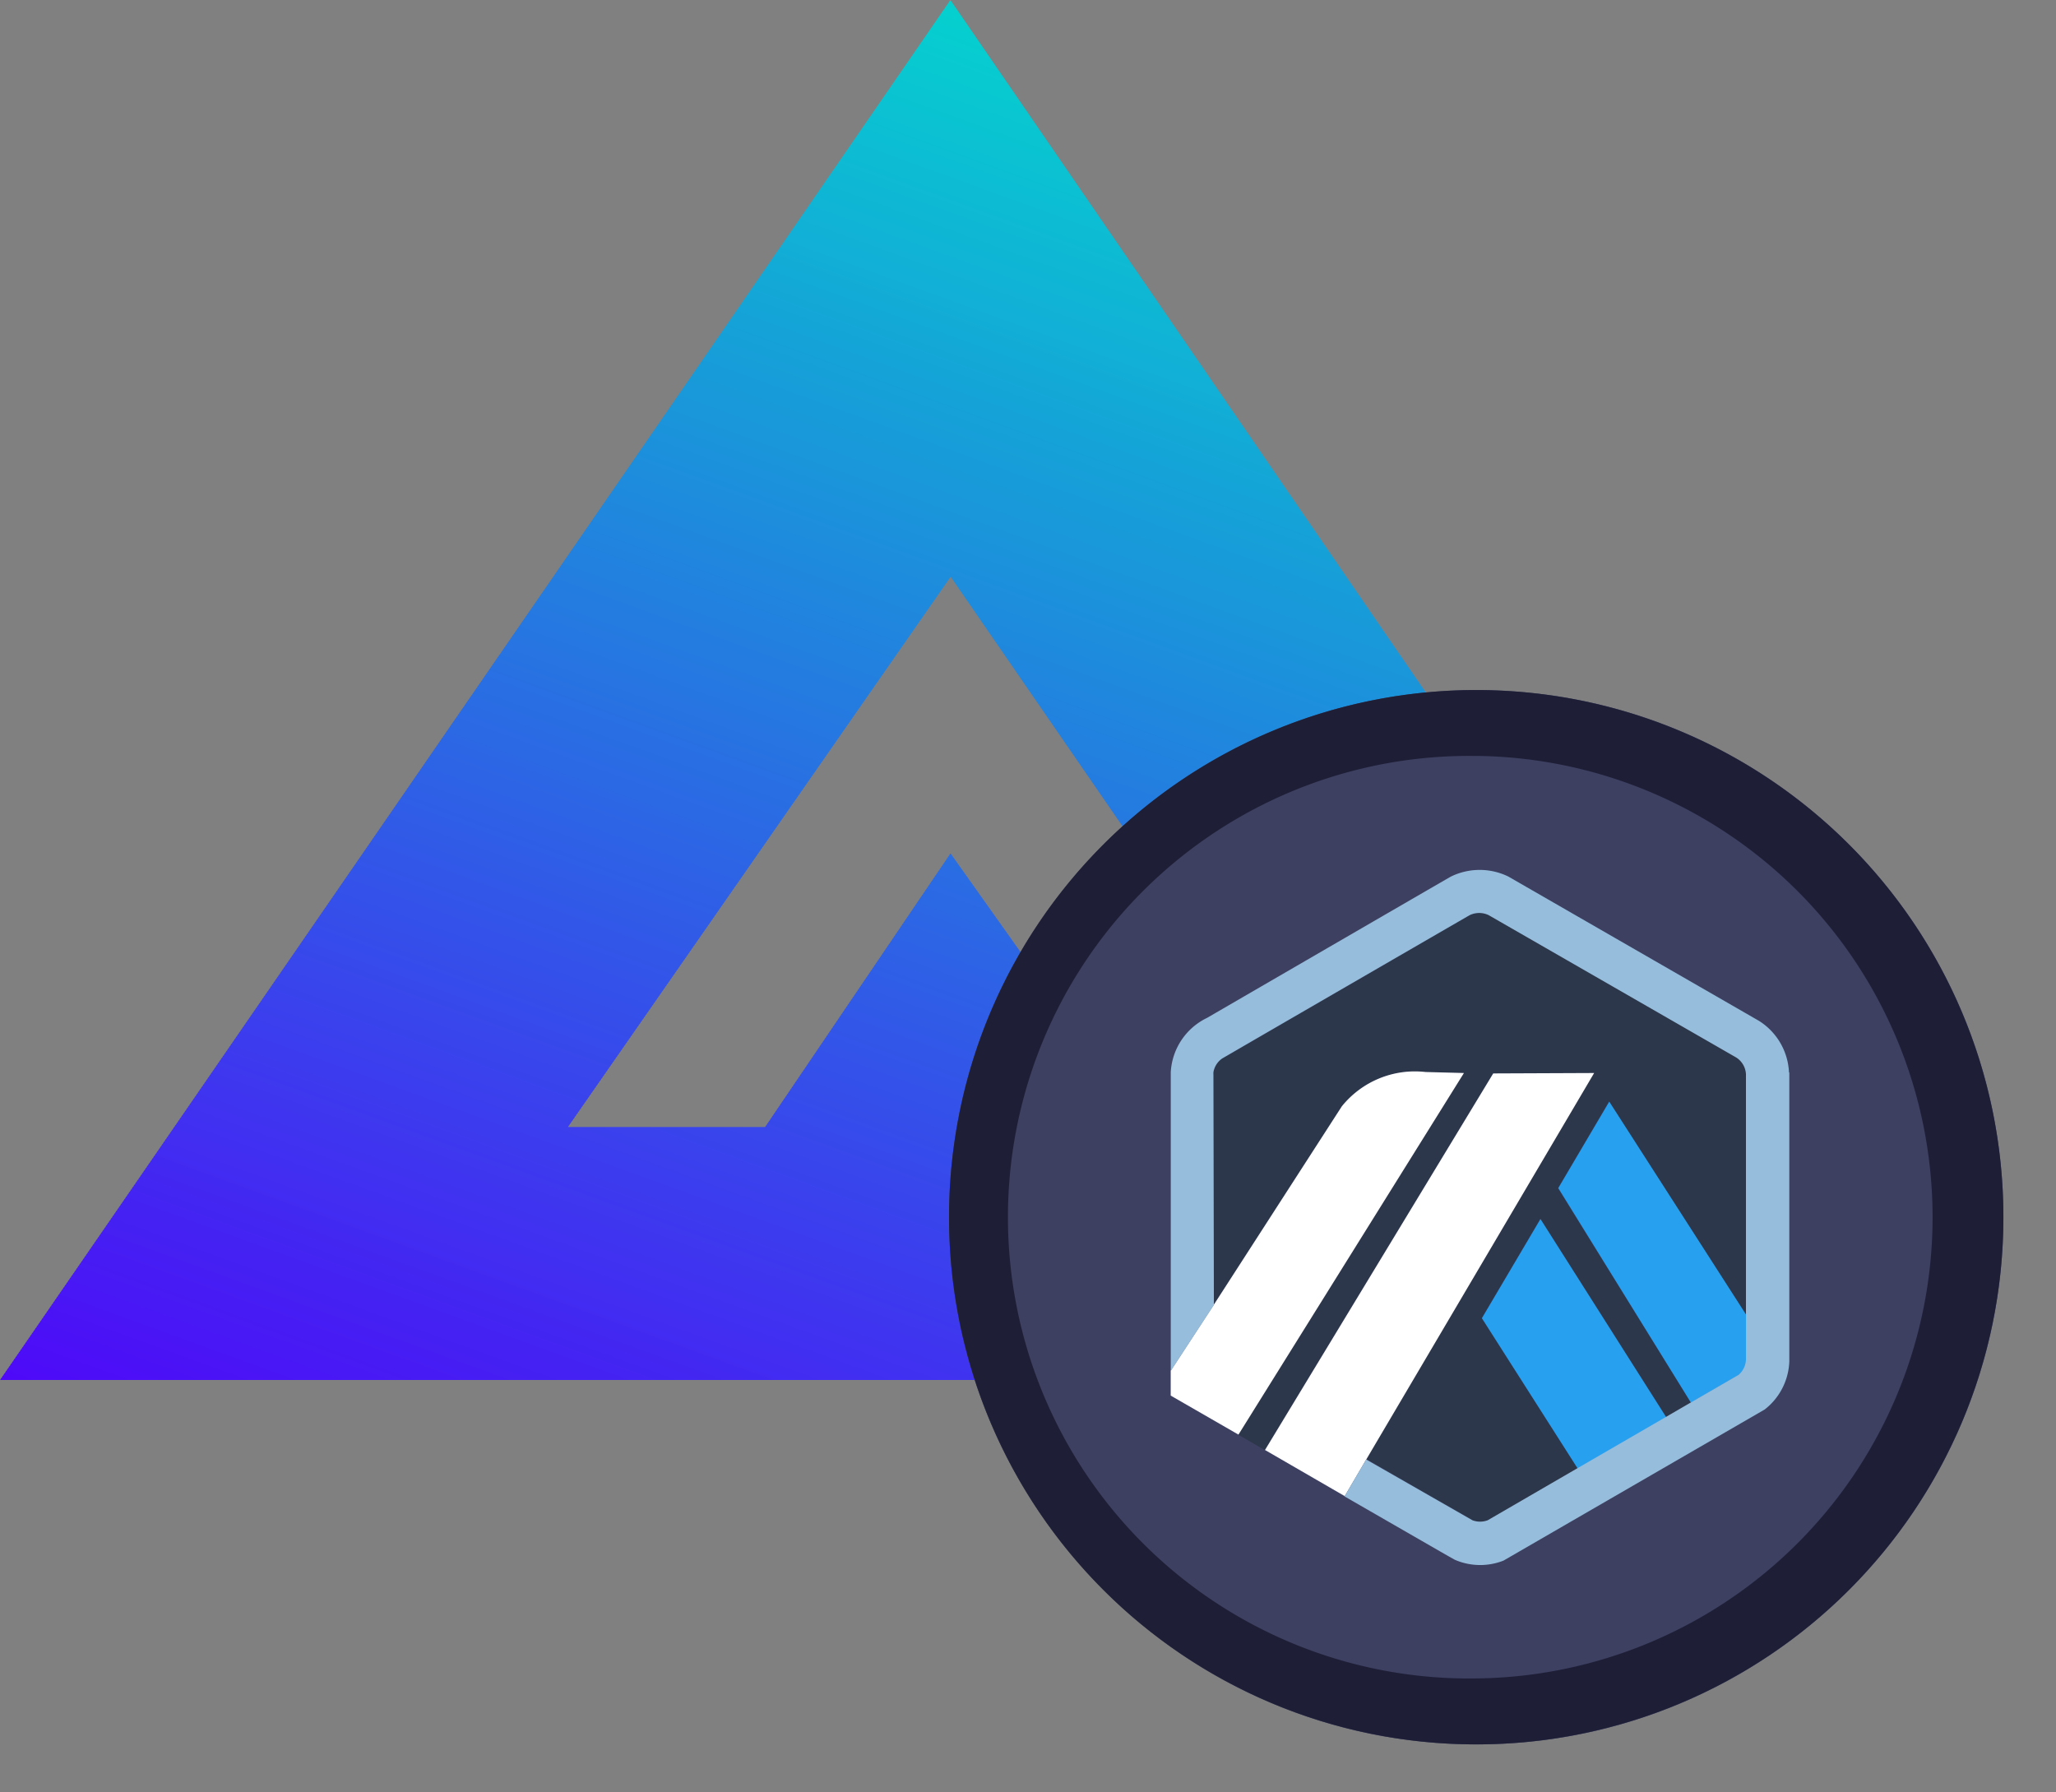 <svg width="39" height="34" fill="none" xmlns="http://www.w3.org/2000/svg"><rect width="100%" height="100%" fill="#808080" stroke="none"/><path d="M36 26.177 18.028 0 0 26.177h25.118l-7.088-9.99-3.517 5.191h-3.74l7.26-10.438 10.493 15.237H36Z" fill="url(#a)"/><path d="M38.002 23.09c0-5.524-4.477-10-10-10s-10 4.476-10 10c0 5.522 4.477 10 10 10s10-4.478 10-10Z" fill="#3E4062"/><path d="M28.002 14.34a8.75 8.75 0 1 0 0 17.498 8.75 8.75 0 0 0 0-17.499m0-1.25a10 10 0 1 1 0 20 10 10 0 0 1 0-20Z" fill="#1E1F37"/><path d="m29.553 22.54.967-1.642 2.607 4.061v.78-5.36a.4.4 0 0 0-.186-.322l-4.7-2.7a.414.414 0 0 0-.359 0l-.042.024-.016.01-4.556 2.641-.018.007a.415.415 0 0 0-.185.17.4.4 0 0 0-.051.17l.008 4.374 2.429-3.765a1.78 1.78 0 0 1 1.59-.65l.726.018-4.278 6.86.5.29 4.332-7.14 1.914-.008-4.314 7.32 1.8 1.035.215.125a.412.412 0 0 0 .29 0l4.76-2.759-.91.528-2.523-4.068Zm.375 5.315-1.819-2.852 1.109-1.882 2.387 3.757-1.677.977Z" fill="#2D374B"/><path d="m28.11 25.005 1.818 2.853 1.679-.973-2.386-3.761-1.111 1.881ZM33.134 25.737v-.78l-2.608-4.06-.967 1.64 2.517 4.071.91-.528a.4.4 0 0 0 .149-.294l-.001-.049Z" fill="#28A0F0"/><path d="m22.207 26.473 1.285.74 4.277-6.859-.726-.019a1.781 1.781 0 0 0-1.59.651l-2.429 3.765-.817 1.25v.472ZM30.239 20.354l-1.914.008-4.329 7.143 1.512.875.411-.7 4.32-7.326Z" fill="#fff"/><path d="M33.935 20.343a1.219 1.219 0 0 0-.572-.98l-4.75-2.735a1.239 1.239 0 0 0-1.091 0c-.04.02-4.625 2.68-4.625 2.68a1.217 1.217 0 0 0-.689 1.032v5.665l.818-1.25-.009-4.37a.384.384 0 0 1 0-.048.4.4 0 0 1 .162-.256c.021-.015 4.685-2.715 4.7-2.722a.415.415 0 0 1 .359 0l4.695 2.7a.4.4 0 0 1 .186.321v5.405a.4.4 0 0 1-.14.294l-.91.527-.47.273-1.679.973-1.7.986a.411.411 0 0 1-.29 0l-2.015-1.153-.411.7 1.81 1.042.157.09.125.07a1.207 1.207 0 0 0 .924.016l4.955-2.867a1.208 1.208 0 0 0 .466-.91v-5.483h-.006Z" fill="#96BEDC"/><defs><linearGradient id="a" x1="18" y1="0" x2="7.492" y2="28.901" gradientUnits="userSpaceOnUse"><stop stop-color="#03D1CF" stop-opacity=".988"/><stop offset="1" stop-color="#4E09F8"/></linearGradient></defs></svg>

